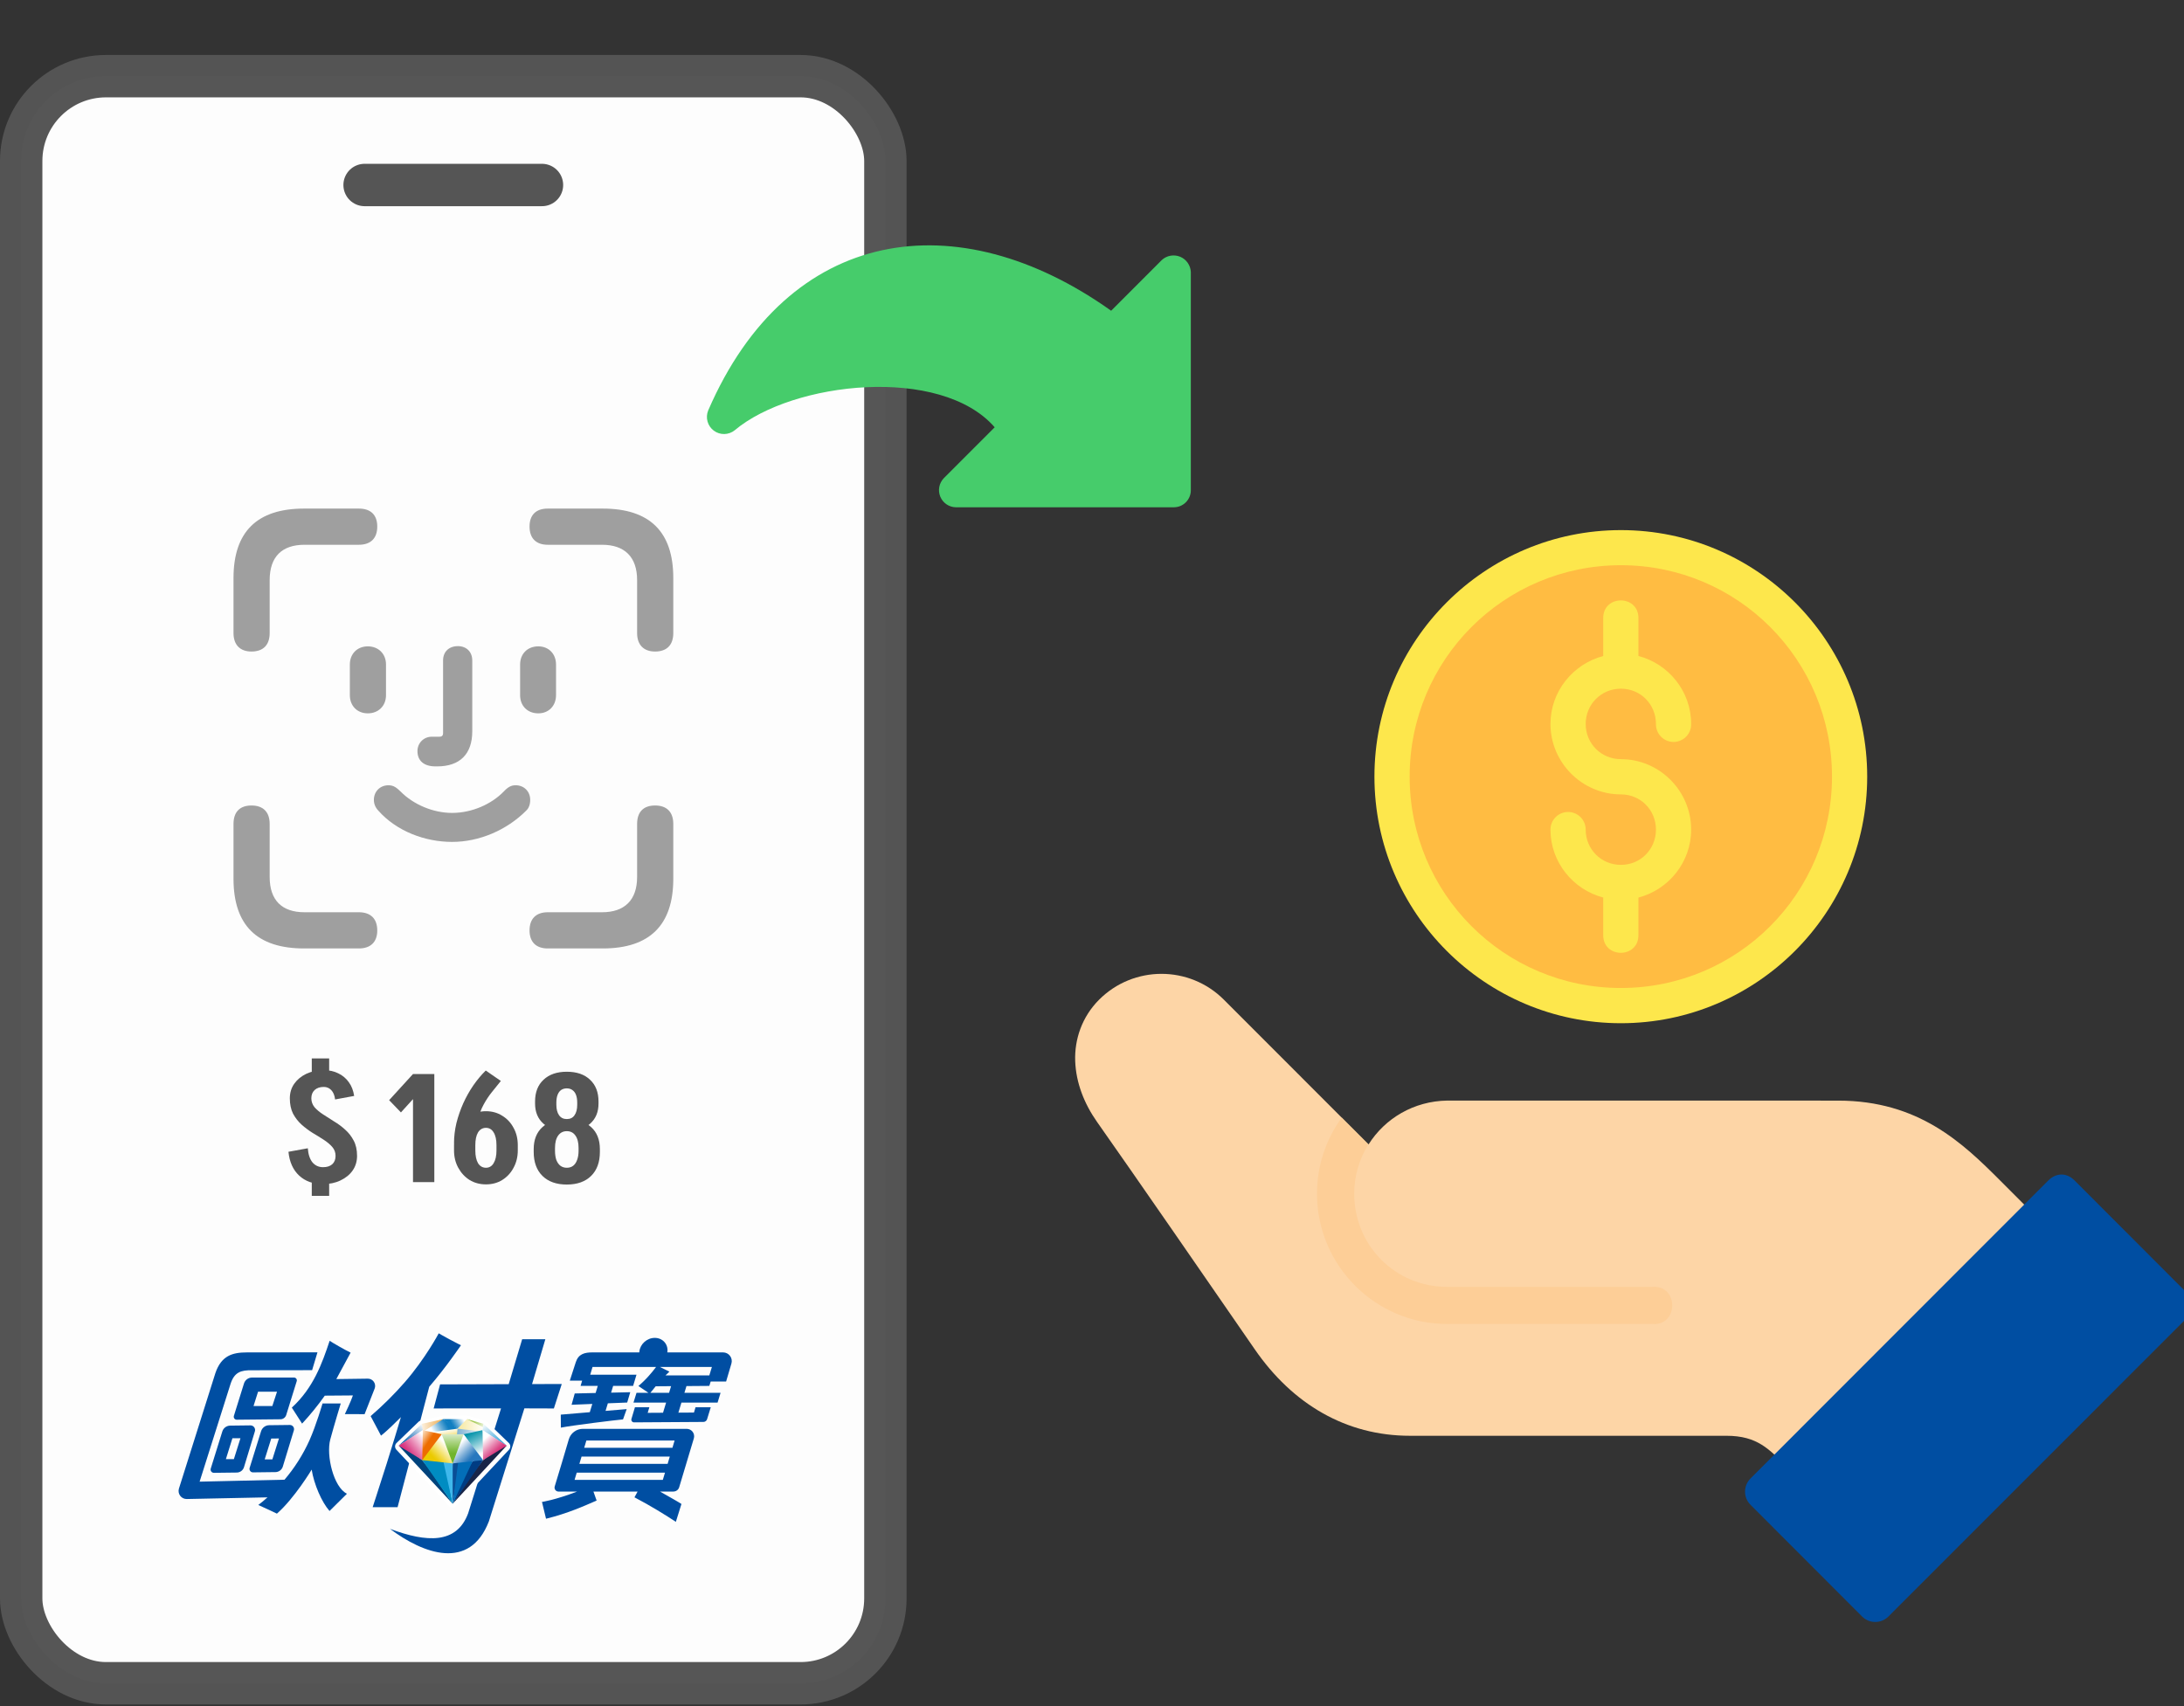 <svg width="160" height="125" viewBox="0 0 160 125" fill="none" xmlns="http://www.w3.org/2000/svg">
<rect x="0" y="0" width="160" height="125" fill="#333333" stroke="none"/>
<rect opacity="0.99" x="1.553" y="5.581" width="63.31" height="117.744" rx="6.21" fill="white" stroke="#555555" stroke-width="3.105"/>
<g clip-path="url(#clip0_23_400)">
<path d="M27.302 110.425H29.127L31.447 101.601C32.67 100.187 33.77 98.561 33.77 98.561C33.77 98.561 33.395 98.378 32.921 98.123C32.448 97.867 32.142 97.687 32.142 97.687C32.142 97.687 31.16 99.539 29.66 101.263C28.884 102.151 28.046 102.983 27.153 103.752L27.912 105.182C27.912 105.182 28.317 104.893 29.372 103.826C29.134 104.626 28.727 105.975 28.331 107.226C27.713 109.169 27.302 110.425 27.302 110.425Z" fill="#004EA2"/>
<path d="M38.979 101.405L39.952 98.121H38.254L37.267 101.413C34.248 101.428 32.242 101.426 32.242 101.426L31.769 103.193C32.769 103.183 34.609 103.193 36.706 103.188C36.61 103.493 34.29 110.882 34.294 110.882C33.451 113.129 31.276 113.025 28.572 112.014C31.023 113.855 34.407 115.096 35.813 111.47L38.415 103.186C39.835 103.186 40.577 103.193 40.577 103.193L41.154 101.402C41.154 101.402 40.751 101.397 38.979 101.405Z" fill="#004EA2"/>
<path d="M18.347 104.432L16.859 104.45C16.731 104.452 16.607 104.494 16.505 104.57C16.402 104.646 16.326 104.753 16.288 104.875L15.439 107.599C15.428 107.635 15.426 107.672 15.432 107.709C15.438 107.746 15.453 107.781 15.476 107.812C15.498 107.842 15.527 107.866 15.561 107.883C15.595 107.899 15.632 107.908 15.669 107.908L17.349 107.888C17.467 107.886 17.582 107.847 17.676 107.776C17.771 107.705 17.84 107.606 17.875 107.493L18.673 104.868C18.689 104.817 18.692 104.764 18.683 104.712C18.674 104.659 18.652 104.61 18.62 104.567C18.589 104.525 18.547 104.491 18.5 104.467C18.452 104.444 18.4 104.432 18.347 104.432ZM17.134 106.904H16.549L17.027 105.376L17.616 105.373L17.134 106.904Z" fill="#004EA2"/>
<path d="M18.535 107.875L20.178 107.855C20.3 107.854 20.418 107.813 20.516 107.74C20.613 107.667 20.685 107.564 20.72 107.448L21.529 104.795C21.543 104.749 21.546 104.701 21.537 104.654C21.529 104.607 21.51 104.562 21.481 104.524C21.453 104.486 21.415 104.455 21.372 104.433C21.329 104.412 21.282 104.401 21.234 104.402L19.716 104.42C19.584 104.422 19.456 104.465 19.351 104.544C19.245 104.623 19.167 104.733 19.127 104.858L18.289 107.544C18.277 107.583 18.274 107.623 18.281 107.663C18.288 107.703 18.304 107.74 18.328 107.772C18.352 107.805 18.383 107.831 18.419 107.849C18.455 107.866 18.494 107.876 18.535 107.875ZM19.872 105.395L20.436 105.392L19.953 106.924H19.391L19.872 105.395Z" fill="#004EA2"/>
<path d="M26.943 101.009L24.639 101.04L25.686 99.102C25.251 98.894 24.339 98.366 24.15 98.235C23.604 99.871 22.967 101.677 21.38 103.13L22.131 104.303C22.729 103.657 23.285 102.972 23.794 102.254L25.854 102.238C25.728 102.634 25.264 103.606 25.264 103.606L26.71 103.611L27.446 101.737C27.478 101.656 27.489 101.568 27.479 101.481C27.469 101.394 27.438 101.311 27.388 101.239C27.339 101.167 27.272 101.108 27.194 101.068C27.117 101.028 27.03 101.007 26.943 101.009Z" fill="#004EA2"/>
<path d="M21.543 100.928H18.464C18.333 100.928 18.204 100.97 18.098 101.048C17.992 101.127 17.913 101.237 17.874 101.363L17.134 103.737C17.124 103.77 17.122 103.804 17.128 103.837C17.133 103.87 17.147 103.902 17.167 103.929C17.187 103.956 17.214 103.978 17.244 103.993C17.274 104.008 17.308 104.016 17.341 104.016L20.548 103.984C20.642 103.983 20.733 103.952 20.809 103.896C20.884 103.839 20.94 103.761 20.968 103.671L21.738 101.194C21.748 101.163 21.75 101.131 21.744 101.099C21.739 101.067 21.727 101.037 21.707 101.012C21.688 100.986 21.664 100.965 21.635 100.95C21.606 100.936 21.575 100.928 21.543 100.928ZM19.951 103.013H18.574L18.906 101.964H20.295L19.951 103.013Z" fill="#004EA2"/>
<path d="M24.196 105.463C24.486 104.385 24.964 102.825 24.964 102.825H23.629C23.629 102.825 23.168 104.406 22.671 105.527C22.2 106.57 21.585 107.541 20.844 108.412L14.624 108.555C14.624 108.555 16.82 101.612 16.884 101.412C17.165 100.523 17.656 100.381 18.463 100.393C20.767 100.396 22.866 100.386 22.866 100.386L23.258 99.079C23.258 99.079 20.116 99.086 18.084 99.086C17.035 99.086 16.214 99.319 15.779 100.603C15.7 100.835 13.804 106.849 13.11 109.059C13.082 109.149 13.075 109.244 13.091 109.336C13.107 109.429 13.144 109.516 13.201 109.591C13.257 109.666 13.33 109.727 13.415 109.768C13.499 109.809 13.592 109.829 13.685 109.827L19.595 109.705C19.38 109.903 19.156 110.089 18.922 110.264C19.362 110.454 20.287 110.898 20.287 110.898C21.577 109.768 22.833 107.673 22.833 107.673C23.003 108.746 23.567 110.055 24.142 110.704L25.418 109.44C24.436 108.965 23.882 106.631 24.196 105.463Z" fill="#004EA2"/>
<path d="M50.312 104.686H42.698C42.467 104.686 42.242 104.761 42.057 104.9C41.872 105.038 41.736 105.233 41.671 105.455C41.394 106.394 40.926 107.978 40.639 108.903C40.625 108.947 40.622 108.993 40.63 109.038C40.638 109.083 40.656 109.126 40.683 109.163C40.71 109.199 40.745 109.229 40.786 109.25C40.827 109.27 40.872 109.281 40.917 109.281H42.281C40.646 109.907 39.706 110.041 39.706 110.041L40.002 111.271C41.641 110.871 42.855 110.306 43.709 109.94L43.474 109.28H46.711L46.482 109.703C47.613 110.289 48.845 111.054 49.513 111.499L49.923 110.19C49.758 110.076 49.028 109.661 48.35 109.28H49.332C49.428 109.279 49.521 109.248 49.598 109.191C49.675 109.134 49.731 109.053 49.758 108.962L50.831 105.385C50.855 105.304 50.859 105.219 50.845 105.136C50.83 105.053 50.796 104.974 50.746 104.906C50.696 104.838 50.63 104.783 50.555 104.745C50.48 104.707 50.396 104.687 50.312 104.686ZM49.421 105.542L49.262 106.074H42.798L42.958 105.542L49.421 105.542ZM49.069 106.717L48.91 107.25H42.445L42.605 106.717H49.069ZM42.093 108.425L42.251 107.895H48.717L48.558 108.426L42.093 108.425Z" fill="#004EA2"/>
<path d="M52.974 99.085H48.887C48.89 99.065 48.894 99.045 48.897 99.025C48.952 98.471 48.536 98.021 47.969 98.021C47.401 98.021 46.897 98.471 46.84 99.025C46.837 99.045 46.837 99.065 46.836 99.085H43.455C42.804 99.075 42.375 99.213 42.184 99.797C41.992 100.381 41.744 101.154 41.744 101.154H42.647L42.535 101.536H43.794L43.636 102.059L42.105 102.094L41.874 102.922L43.392 102.861L43.208 103.466L41.083 103.645L41.09 104.597C41.953 104.428 45.066 104.044 45.643 103.993L45.911 103.24L44.363 103.37L44.531 102.815L45.948 102.758L46.172 102.002L44.769 102.034L44.92 101.536H46.383L46.629 100.72H43.239L43.409 100.151H48.065C47.897 100.379 47.718 100.597 47.529 100.806C47.294 101.072 47.04 101.319 46.769 101.548L47.503 102.044H46.632L46.409 102.763H48.799L48.573 103.506L47.449 103.513L47.571 103.105H46.515L46.26 103.958C46.251 103.987 46.249 104.018 46.254 104.049C46.26 104.079 46.272 104.107 46.291 104.132C46.309 104.157 46.333 104.177 46.36 104.19C46.388 104.204 46.418 104.211 46.449 104.211L51.534 104.179C51.594 104.178 51.652 104.159 51.7 104.123C51.749 104.087 51.784 104.036 51.802 103.979L52.07 103.105H50.955L50.839 103.492L49.699 103.499L49.922 102.763H52.57L52.789 102.044H50.141L50.291 101.552L51.965 101.539L52.065 101.219H53.195L53.583 99.904C53.611 99.809 53.617 99.709 53.6 99.611C53.583 99.513 53.543 99.421 53.484 99.342C53.425 99.262 53.348 99.198 53.26 99.153C53.171 99.109 53.073 99.085 52.974 99.085ZM52.154 100.151L51.965 100.771H48.753C48.85 100.672 48.948 100.578 49.041 100.496L48.344 100.151H52.154ZM49.017 102.044H47.649C47.719 101.954 47.86 101.778 48.036 101.568L49.164 101.559L49.017 102.044Z" fill="#004EA2"/>
<path d="M37.273 105.718L35.661 104.162C35.621 104.123 35.571 104.095 35.517 104.08L34.309 103.735C34.278 103.727 34.246 103.722 34.213 103.722H32.468C32.443 103.722 32.418 103.725 32.393 103.73L30.83 104.075C30.768 104.089 30.711 104.12 30.666 104.164L29.053 105.72C28.986 105.783 28.947 105.87 28.944 105.962C28.941 106.055 28.974 106.144 29.037 106.212L32.908 110.343C32.941 110.378 32.981 110.406 33.025 110.425C33.069 110.444 33.116 110.454 33.164 110.454C33.212 110.454 33.26 110.444 33.304 110.425C33.348 110.406 33.388 110.378 33.42 110.343L37.292 106.212C37.355 106.144 37.388 106.053 37.385 105.961C37.381 105.868 37.341 105.781 37.273 105.718Z" fill="white"/>
<path d="M33.468 105.198L33.556 104.909L33.521 104.671L32.697 104.707L31.168 104.995L31.305 105.131L31.755 105.183L32.67 105.249L33.468 105.198Z" fill="url(#paint0_linear_23_400)"/>
<path d="M30.904 104.317L30.731 104.568L30.643 104.78L30.676 104.853L30.956 104.916L31.841 104.464L32.468 103.972L30.904 104.317Z" fill="url(#paint1_linear_23_400)"/>
<path d="M34.214 103.972H32.468L32.935 104.345L33.521 104.672L33.956 104.31L34.214 103.972Z" fill="url(#paint2_linear_23_400)"/>
<path d="M35.109 104.863L35.35 104.782L35.392 104.653L35.385 104.557L34.991 104.308L34.213 103.972L33.521 104.671L34.423 104.857L35.109 104.863Z" fill="url(#paint3_linear_23_400)"/>
<path d="M33.802 105.199L35.109 104.863L33.521 104.671L33.468 105.198L33.598 105.245L33.802 105.199Z" fill="url(#paint4_linear_23_400)"/>
<path d="M35.422 104.318L34.213 103.972L35.385 104.557L35.44 104.454L35.422 104.318Z" fill="url(#paint5_linear_23_400)"/>
<path d="M31.168 104.994L33.521 104.671L32.468 103.972L30.956 104.916L30.973 105.003L31.168 104.994Z" fill="url(#paint6_linear_23_400)"/>
<path d="M33.163 110.174L29.206 105.916L29.823 106.131L30.933 106.978L31.515 107.716L33.163 110.174Z" fill="#00437C"/>
<path d="M32.659 106.965L32.715 107.691L33.163 110.174L30.933 106.978L30.801 106.786L32.659 106.965Z" fill="#008CC2"/>
<path d="M33.163 107.219L33.256 108.035L33.163 110.174L32.443 106.905L33.163 107.219Z" fill="#3FB8EC"/>
<path d="M30.904 104.318L30.976 104.782L30.257 105.258L29.206 105.916L30.904 104.318Z" fill="url(#paint7_linear_23_400)"/>
<path d="M31.233 106.342L32.362 105.082L32.72 105.672L33.163 106.442V107.219L30.933 106.978L31.233 106.342Z" fill="url(#paint8_linear_23_400)"/>
<path d="M30.491 105.738L30.942 104.868L30.976 104.782L32.362 105.082L31.271 106.531L30.933 106.978L30.491 105.738Z" fill="url(#paint9_linear_23_400)"/>
<path d="M30.976 104.782L30.933 106.978L29.206 105.916L30.976 104.782Z" fill="url(#paint10_linear_23_400)"/>
<path d="M33.163 107.219L33.458 107.079L33.691 107.128L33.163 110.174V107.219Z" fill="#094E96"/>
<path d="M33.163 110.174L37.119 105.916L36.477 106.073L35.392 106.978L34.639 107.923L33.163 110.174Z" fill="#192548"/>
<path d="M35.563 105.823L35.383 104.868L35.35 104.782L33.963 105.082L34.949 106.498L35.392 106.978L35.563 105.823Z" fill="url(#paint11_linear_23_400)"/>
<path d="M34.621 107.061L34.09 107.858L33.163 110.174L35.392 106.978L34.935 106.936L34.621 107.061Z" fill="#003C83"/>
<path d="M33.572 107.098L33.163 110.174L34.664 106.978L34.218 106.905L33.572 107.098Z" fill="#036EB8"/>
<path d="M35.422 104.318L35.35 104.782L36.068 105.258L37.119 105.916L35.422 104.318Z" fill="url(#paint12_linear_23_400)"/>
<path d="M35.35 104.782L35.392 106.978L37.119 105.916L35.35 104.782Z" fill="url(#paint13_linear_23_400)"/>
<path d="M33.962 105.082L33.604 105.672L33.062 106.617L33.163 107.219L35.392 106.978L33.962 105.082Z" fill="url(#paint14_linear_23_400)"/>
<path d="M32.362 105.082H33.963L33.163 107.219L32.362 105.082Z" fill="url(#paint15_linear_23_400)"/>
</g>
<path d="M22.841 79.076V77.545H24.114V79.076H22.841ZM22.841 87.616V86.085H24.114V87.616H22.841ZM24.583 84.688C24.583 84.434 24.502 84.214 24.338 84.028C24.174 83.842 23.965 83.667 23.712 83.503C23.459 83.339 23.187 83.171 22.897 83C22.614 82.821 22.346 82.62 22.093 82.396C21.84 82.165 21.631 81.897 21.467 81.591C21.311 81.278 21.233 80.902 21.233 80.463H22.808C22.808 80.708 22.886 80.928 23.042 81.122C23.206 81.308 23.414 81.483 23.668 81.647C23.921 81.811 24.189 81.983 24.472 82.161C24.762 82.333 25.034 82.534 25.287 82.765C25.54 82.989 25.749 83.257 25.913 83.57C26.076 83.875 26.158 84.248 26.158 84.688H24.583ZM21.233 80.474C21.233 80.064 21.341 79.706 21.557 79.401C21.773 79.095 22.067 78.853 22.439 78.674C22.819 78.495 23.247 78.406 23.723 78.406V79.635C23.441 79.635 23.217 79.71 23.053 79.859C22.89 80.008 22.808 80.213 22.808 80.474H21.233ZM26.158 84.688C26.158 85.09 26.05 85.448 25.834 85.76C25.618 86.066 25.32 86.308 24.941 86.487C24.569 86.666 24.144 86.755 23.668 86.755V85.515C23.951 85.515 24.174 85.444 24.338 85.302C24.502 85.153 24.583 84.948 24.583 84.688H26.158ZM24.55 80.552C24.513 80.254 24.42 80.026 24.271 79.87C24.122 79.714 23.939 79.635 23.723 79.635V78.406C24.118 78.406 24.472 78.484 24.785 78.641C25.097 78.79 25.354 79.006 25.555 79.289C25.756 79.564 25.886 79.9 25.946 80.295L24.55 80.552ZM22.551 84.129C22.581 84.568 22.692 84.911 22.886 85.157C23.087 85.395 23.347 85.515 23.668 85.515V86.755C22.945 86.755 22.361 86.547 21.914 86.129C21.467 85.712 21.207 85.131 21.132 84.386L22.551 84.129Z" fill="#555555"/>
<path d="M29.372 81.502L28.508 80.605L30.257 78.689V80.528L29.372 81.502ZM30.257 86.609V78.689H31.818V86.609H30.257Z" fill="#555555"/>
<path d="M33.262 83.751C33.262 83.264 33.321 82.773 33.439 82.278C33.564 81.783 33.73 81.303 33.937 80.838C34.151 80.365 34.398 79.926 34.678 79.519C34.966 79.106 35.269 78.744 35.586 78.434L36.693 79.198C36.479 79.464 36.261 79.734 36.04 80.007C35.819 80.28 35.616 80.587 35.431 80.926C35.247 81.259 35.099 81.654 34.988 82.112C34.878 82.562 34.822 83.109 34.822 83.751H33.262ZM33.262 84.294V83.895H34.822V84.294H33.262ZM36.372 84.294V83.895H37.933V84.294H36.372ZM37.933 84.283C37.933 84.756 37.829 85.18 37.623 85.557C37.424 85.934 37.147 86.233 36.793 86.454C36.446 86.668 36.047 86.775 35.597 86.775V85.557C35.841 85.557 36.029 85.446 36.162 85.225C36.302 84.996 36.372 84.682 36.372 84.283H37.933ZM33.262 84.283H34.822C34.822 84.682 34.889 84.996 35.022 85.225C35.162 85.446 35.357 85.557 35.608 85.557V86.775C35.158 86.775 34.756 86.668 34.402 86.454C34.055 86.233 33.778 85.934 33.572 85.557C33.365 85.18 33.262 84.756 33.262 84.283ZM37.933 83.906H36.372C36.372 83.5 36.302 83.186 36.162 82.965C36.029 82.743 35.841 82.632 35.597 82.632V81.414C36.047 81.414 36.446 81.525 36.793 81.746C37.147 81.96 37.424 82.256 37.623 82.632C37.829 83.002 37.933 83.426 37.933 83.906ZM33.262 83.906C33.262 83.426 33.365 83.002 33.572 82.632C33.778 82.256 34.055 81.96 34.402 81.746C34.756 81.525 35.158 81.414 35.608 81.414V82.632C35.357 82.632 35.162 82.743 35.022 82.965C34.889 83.186 34.822 83.5 34.822 83.906H33.262Z" fill="#555555"/>
<path d="M42.386 84.106C42.386 83.714 42.309 83.412 42.154 83.197C42.006 82.983 41.796 82.876 41.523 82.876V81.99C42.283 81.99 42.877 82.186 43.305 82.577C43.733 82.961 43.947 83.5 43.947 84.194L42.386 84.106ZM41.523 86.787C40.763 86.787 40.169 86.576 39.741 86.155C39.313 85.734 39.099 85.147 39.099 84.394L40.66 84.316C40.66 84.575 40.693 84.8 40.759 84.992C40.833 85.177 40.933 85.317 41.058 85.413C41.191 85.509 41.346 85.557 41.523 85.557V86.787ZM39.099 84.394V84.194L40.66 84.106V84.316L39.099 84.394ZM41.523 86.787V85.557C41.708 85.557 41.862 85.509 41.988 85.413C42.113 85.317 42.209 85.177 42.276 84.992C42.349 84.8 42.386 84.575 42.386 84.316L43.947 84.394C43.947 85.147 43.733 85.734 43.305 86.155C42.877 86.576 42.283 86.787 41.523 86.787ZM39.099 84.194C39.099 83.5 39.313 82.961 39.741 82.577C40.169 82.186 40.763 81.99 41.523 81.99V82.876C41.257 82.876 41.047 82.983 40.892 83.197C40.737 83.412 40.66 83.714 40.66 84.106L39.099 84.194ZM42.386 84.316V84.106L43.947 84.194V84.394L42.386 84.316ZM41.523 82.876C40.8 82.876 40.232 82.695 39.818 82.333C39.405 81.971 39.199 81.477 39.199 80.849L40.759 80.937C40.759 81.27 40.826 81.528 40.959 81.713C41.091 81.897 41.279 81.99 41.523 81.99V82.876ZM39.199 80.849V80.705L40.759 80.782V80.937L39.199 80.849ZM41.523 82.876V81.99C41.774 81.99 41.962 81.897 42.087 81.713C42.22 81.528 42.287 81.27 42.287 80.937L43.847 80.849C43.847 81.477 43.641 81.971 43.228 82.333C42.822 82.695 42.254 82.876 41.523 82.876ZM39.199 80.705C39.199 80.025 39.405 79.494 39.818 79.11C40.232 78.718 40.8 78.522 41.523 78.522V79.741C41.361 79.741 41.22 79.782 41.102 79.863C40.992 79.944 40.907 80.062 40.848 80.217C40.789 80.373 40.759 80.561 40.759 80.782L39.199 80.705ZM42.287 80.937V80.782L43.847 80.705V80.849L42.287 80.937ZM42.287 80.782C42.287 80.561 42.257 80.373 42.198 80.217C42.139 80.062 42.051 79.944 41.932 79.863C41.822 79.782 41.685 79.741 41.523 79.741V78.522C42.254 78.522 42.822 78.718 43.228 79.11C43.641 79.494 43.847 80.025 43.847 80.705L42.287 80.782Z" fill="#555555"/>
<path d="M18.423 47.735C19.295 47.735 19.756 47.241 19.756 46.385V42.499C19.756 40.786 20.661 39.913 22.306 39.913H26.288C27.161 39.913 27.638 39.436 27.638 38.579C27.638 37.723 27.161 37.262 26.288 37.262H22.274C18.835 37.262 17.107 38.958 17.107 42.35V46.385C17.107 47.241 17.584 47.735 18.423 47.735ZM47.992 47.735C48.864 47.735 49.325 47.241 49.325 46.385V42.35C49.325 38.958 47.597 37.262 44.158 37.262H40.127C39.271 37.262 38.794 37.723 38.794 38.579C38.794 39.436 39.271 39.913 40.127 39.913H44.109C45.738 39.913 46.675 40.786 46.675 42.499V46.385C46.675 47.241 47.153 47.735 47.992 47.735ZM31.899 56.15H32.031C33.693 56.15 34.598 55.244 34.598 53.581V48.394C34.598 47.752 34.17 47.34 33.545 47.34C32.887 47.34 32.459 47.752 32.459 48.394V53.729C32.459 53.894 32.36 53.976 32.212 53.976H31.636C31.044 53.976 30.583 54.437 30.583 55.03C30.583 55.738 31.06 56.15 31.899 56.15ZM26.947 52.264C27.72 52.264 28.279 51.72 28.279 50.93V48.69C28.279 47.9 27.72 47.356 26.947 47.356C26.173 47.356 25.63 47.9 25.63 48.69V50.93C25.63 51.72 26.173 52.264 26.947 52.264ZM39.436 52.264C40.193 52.264 40.735 51.72 40.735 50.93V48.69C40.735 47.9 40.193 47.356 39.436 47.356C38.646 47.356 38.103 47.9 38.103 48.69V50.93C38.103 51.72 38.646 52.264 39.436 52.264ZM33.117 61.683C35.108 61.683 37.115 60.827 38.547 59.394C38.745 59.213 38.843 58.933 38.843 58.604C38.843 57.978 38.383 57.533 37.774 57.533C37.461 57.533 37.231 57.648 36.918 57.978C36.013 58.916 34.581 59.559 33.117 59.559C31.735 59.559 30.287 58.95 29.333 57.978C29.069 57.731 28.855 57.533 28.46 57.533C27.852 57.533 27.391 57.978 27.391 58.604C27.391 58.884 27.49 59.147 27.704 59.378C29.036 60.893 31.126 61.683 33.117 61.683ZM22.274 69.489H26.288C27.161 69.489 27.638 69.011 27.638 68.171C27.638 67.315 27.161 66.837 26.288 66.837H22.306C20.661 66.837 19.756 65.965 19.756 64.252V60.366C19.756 59.493 19.279 59.015 18.423 59.015C17.568 59.015 17.107 59.493 17.107 60.366V64.384C17.107 67.792 18.835 69.489 22.274 69.489ZM40.127 69.489H44.158C47.597 69.489 49.325 67.776 49.325 64.384V60.366C49.325 59.493 48.847 59.015 47.992 59.015C47.136 59.015 46.675 59.493 46.675 60.366V64.252C46.675 65.965 45.738 66.837 44.109 66.837H40.127C39.271 66.837 38.794 67.315 38.794 68.171C38.794 69.011 39.271 69.489 40.127 69.489Z" fill="#9F9F9F"/>
<line x1="26.71" y1="13.554" x2="39.705" y2="13.554" stroke="#555555" stroke-width="3.105" stroke-linecap="round"/>
<g clip-path="url(#clip1_23_400)">
<path d="M118.746 38.839C108.793 38.839 100.691 46.937 100.691 56.898C100.691 66.86 108.793 74.967 118.746 74.967C128.7 74.967 136.791 66.86 136.791 56.898C136.791 46.937 128.7 38.839 118.746 38.839Z" fill="#FDE74C"/>
<path d="M118.746 41.411C127.306 41.411 134.212 48.331 134.212 56.898C134.212 65.465 127.306 72.386 118.746 72.386C110.186 72.386 103.271 65.465 103.271 56.898C103.271 48.331 110.186 41.411 118.746 41.411Z" fill="#FFBC42"/>
<path d="M118.742 43.99C118.097 43.99 117.452 44.42 117.452 45.281V48.063C115.242 48.646 113.587 50.655 113.587 53.04C113.587 55.876 115.914 58.202 118.747 58.202C120.186 58.202 121.315 59.342 121.315 60.782C121.315 62.223 120.186 63.366 118.747 63.366C117.307 63.366 116.168 62.223 116.168 60.782C116.168 60.613 116.135 60.445 116.07 60.288C116.005 60.131 115.91 59.988 115.791 59.868C115.671 59.748 115.528 59.653 115.372 59.588C115.215 59.523 115.047 59.49 114.877 59.49C114.708 59.49 114.54 59.523 114.383 59.588C114.227 59.653 114.084 59.748 113.964 59.868C113.845 59.988 113.75 60.131 113.685 60.288C113.62 60.445 113.587 60.613 113.587 60.782C113.587 63.168 115.242 65.177 117.452 65.76V68.517C117.452 70.238 120.031 70.238 120.031 68.517V65.762C122.244 65.183 123.894 63.172 123.894 60.782C123.894 57.947 121.58 55.621 118.747 55.621C117.307 55.621 116.168 54.481 116.168 53.04C116.168 51.6 117.307 50.457 118.747 50.457C120.186 50.457 121.315 51.6 121.315 53.04C121.311 53.212 121.342 53.383 121.405 53.543C121.468 53.703 121.562 53.849 121.683 53.971C121.803 54.094 121.946 54.192 122.104 54.259C122.263 54.325 122.433 54.36 122.605 54.36C122.776 54.36 122.946 54.325 123.105 54.259C123.263 54.192 123.406 54.094 123.526 53.971C123.647 53.849 123.741 53.703 123.804 53.543C123.867 53.383 123.898 53.212 123.894 53.04C123.894 50.651 122.244 48.64 120.031 48.061V45.281C120.031 44.42 119.386 43.99 118.742 43.99Z" fill="#FDE74C"/>
<path d="M89.66 73.242C93.193 76.778 96.726 80.313 100.259 83.849C101.457 81.945 103.57 80.672 106.025 80.635L134.66 80.638C140.568 80.638 143.799 83.758 146.526 86.487L149.253 89.219L130.966 107.531C129.603 106.166 128.749 105.194 126.476 105.194H103.298C98.613 105.194 94.697 102.878 91.924 98.859C88.801 94.332 82.953 85.863 80.369 82.197C79.429 80.862 78.827 79.334 78.769 77.746C78.711 76.157 79.26 74.504 80.521 73.242C81.777 71.984 83.436 71.35 85.091 71.35C86.745 71.35 88.404 71.984 89.66 73.242Z" fill="#FDD5A6"/>
<path d="M151.982 86.487L160.163 94.677C160.699 95.21 160.699 96.078 160.163 96.612L138.342 118.439C137.811 118.968 136.952 118.968 136.42 118.439L128.239 110.249C127.71 109.717 127.71 108.857 128.239 108.325L150.06 86.487C150.568 85.978 151.336 85.841 151.982 86.487Z" fill="#004EA2"/>
<path d="M98.294 81.882C98.946 82.535 99.599 83.188 100.251 83.841C99.601 84.887 99.21 86.116 99.21 87.455C99.21 91.258 102.224 94.285 106.024 94.285H121.022C123.003 94.107 123.003 97.182 121.022 97.004H106.024C100.76 97.004 96.483 92.723 96.483 87.455C96.483 85.373 97.16 83.452 98.294 81.882Z" fill="#FDCE97"/>
</g>
<g clip-path="url(#clip2_23_400)">
<path d="M85.995 37.166L70.02 37.166C69.776 37.161 69.539 37.085 69.338 36.947C69.136 36.809 68.98 36.616 68.886 36.39C68.793 36.165 68.767 35.917 68.812 35.677C68.857 35.437 68.971 35.215 69.14 35.039L72.871 31.305C68.922 26.762 58.076 27.946 53.825 31.524C53.608 31.698 53.341 31.794 53.063 31.8C52.786 31.805 52.515 31.718 52.293 31.552C52.07 31.386 51.909 31.151 51.835 30.884C51.76 30.616 51.776 30.332 51.881 30.075C57.746 16.52 70.164 14.761 81.403 22.767L85.114 19.052C85.292 18.887 85.513 18.777 85.751 18.735C85.99 18.692 86.235 18.719 86.459 18.811C86.683 18.904 86.875 19.059 87.013 19.258C87.152 19.457 87.23 19.691 87.24 19.933L87.24 35.92C87.24 36.251 87.108 36.568 86.875 36.801C86.641 37.035 86.325 37.166 85.995 37.166Z" fill="#46CC6B"/>
</g>
<defs>
<linearGradient id="paint0_linear_23_400" x1="32.325" y1="104.825" x2="32.499" y2="105.748" gradientUnits="userSpaceOnUse">
<stop stop-color="white"/>
<stop offset="0.17" stop-color="#FBF5D5"/>
<stop offset="0.58" stop-color="#F3DF74"/>
<stop offset="0.86" stop-color="#EDD138"/>
<stop offset="1" stop-color="#EBCC20"/>
</linearGradient>
<linearGradient id="paint1_linear_23_400" x1="30.584" y1="104.665" x2="33.242" y2="104.541" gradientUnits="userSpaceOnUse">
<stop stop-color="white"/>
<stop offset="0.21" stop-color="#FAE6C9"/>
<stop offset="0.6" stop-color="#F0B869"/>
<stop offset="0.87" stop-color="#EA9B2C"/>
<stop offset="1" stop-color="#E89014"/>
</linearGradient>
<linearGradient id="paint2_linear_23_400" x1="33.904" y1="103.897" x2="33.11" y2="104.357" gradientUnits="userSpaceOnUse">
<stop stop-color="white"/>
<stop offset="0.22" stop-color="#C5E0F0"/>
<stop offset="0.6" stop-color="#65ACD7"/>
<stop offset="0.87" stop-color="#288BC7"/>
<stop offset="1" stop-color="#107EC1"/>
</linearGradient>
<linearGradient id="paint3_linear_23_400" x1="35.465" y1="104.54" x2="30.739" y2="104.427" gradientUnits="userSpaceOnUse">
<stop stop-color="white"/>
<stop offset="0.17" stop-color="#FBF5D5"/>
<stop offset="0.58" stop-color="#F3DF74"/>
<stop offset="0.86" stop-color="#EDD138"/>
<stop offset="1" stop-color="#EBCC20"/>
</linearGradient>
<linearGradient id="paint4_linear_23_400" x1="35.438" y1="105.059" x2="30.747" y2="104.947" gradientUnits="userSpaceOnUse">
<stop stop-color="white"/>
<stop offset="0.02" stop-color="#F7FAFC"/>
<stop offset="0.23" stop-color="#B2D1E6"/>
<stop offset="0.43" stop-color="#78AED3"/>
<stop offset="0.61" stop-color="#4B93C4"/>
<stop offset="0.77" stop-color="#2B80BA"/>
<stop offset="0.91" stop-color="#1774B3"/>
<stop offset="1" stop-color="#1070B1"/>
</linearGradient>
<linearGradient id="paint5_linear_23_400" x1="35.574" y1="104.649" x2="34.457" y2="104.138" gradientUnits="userSpaceOnUse">
<stop stop-color="white"/>
<stop offset="0.09" stop-color="#F4F9EB"/>
<stop offset="0.54" stop-color="#C0DA8A"/>
<stop offset="0.85" stop-color="#A0C74E"/>
<stop offset="1" stop-color="#93BF36"/>
</linearGradient>
<linearGradient id="paint6_linear_23_400" x1="31.795" y1="105.095" x2="32.85" y2="104.56" gradientUnits="userSpaceOnUse">
<stop stop-color="white"/>
<stop offset="0.22" stop-color="#C5E0F0"/>
<stop offset="0.6" stop-color="#65ACD7"/>
<stop offset="0.87" stop-color="#288BC7"/>
<stop offset="1" stop-color="#107EC1"/>
</linearGradient>
<linearGradient id="paint7_linear_23_400" x1="30.848" y1="104.258" x2="29.567" y2="106.103" gradientUnits="userSpaceOnUse">
<stop stop-color="white"/>
<stop offset="0.24" stop-color="#B5D0E8"/>
<stop offset="0.56" stop-color="#5593C9"/>
<stop offset="0.79" stop-color="#186DB6"/>
<stop offset="0.9" stop-color="#005EAE"/>
</linearGradient>
<linearGradient id="paint8_linear_23_400" x1="32.894" y1="106.022" x2="31.928" y2="106.96" gradientUnits="userSpaceOnUse">
<stop stop-color="white"/>
<stop offset="0.26" stop-color="#F9F0B5"/>
<stop offset="0.63" stop-color="#F2DC55"/>
<stop offset="0.88" stop-color="#EDCF18"/>
<stop offset="1" stop-color="#EBCA00"/>
</linearGradient>
<linearGradient id="paint9_linear_23_400" x1="30.198" y1="105.048" x2="31.294" y2="105.79" gradientUnits="userSpaceOnUse">
<stop offset="0.12" stop-color="white"/>
<stop offset="0.19" stop-color="#FFFBF8"/>
<stop offset="0.29" stop-color="#FDF0E3"/>
<stop offset="0.42" stop-color="#FBDDC1"/>
<stop offset="0.56" stop-color="#F8C492"/>
<stop offset="0.57" stop-color="#F8C28F"/>
<stop offset="0.68" stop-color="#F6AF70"/>
<stop offset="0.9" stop-color="#F08122"/>
<stop offset="1" stop-color="#ED6C00"/>
</linearGradient>
<linearGradient id="paint10_linear_23_400" x1="31.247" y1="105.508" x2="29.957" y2="106.536" gradientUnits="userSpaceOnUse">
<stop stop-color="white"/>
<stop offset="0.1" stop-color="#FAE7F0"/>
<stop offset="0.55" stop-color="#E886B3"/>
<stop offset="0.85" stop-color="#DC4A8D"/>
<stop offset="1" stop-color="#D8327E"/>
</linearGradient>
<linearGradient id="paint11_linear_23_400" x1="35.414" y1="106.436" x2="34.619" y2="104.862" gradientUnits="userSpaceOnUse">
<stop stop-color="white"/>
<stop offset="0.26" stop-color="#B5DFE6"/>
<stop offset="0.63" stop-color="#55B6C6"/>
<stop offset="0.88" stop-color="#189CB1"/>
<stop offset="1" stop-color="#0092A9"/>
</linearGradient>
<linearGradient id="paint12_linear_23_400" x1="35.477" y1="104.258" x2="36.759" y2="106.103" gradientUnits="userSpaceOnUse">
<stop stop-color="white"/>
<stop offset="0.19" stop-color="#CFE9F6"/>
<stop offset="0.59" stop-color="#6EBDE4"/>
<stop offset="0.87" stop-color="#32A1D9"/>
<stop offset="1" stop-color="#1A96D5"/>
</linearGradient>
<linearGradient id="paint13_linear_23_400" x1="35.401" y1="105.531" x2="36.323" y2="106.518" gradientUnits="userSpaceOnUse">
<stop stop-color="white"/>
<stop offset="0.1" stop-color="#FAE7EF"/>
<stop offset="0.55" stop-color="#E886B0"/>
<stop offset="0.85" stop-color="#DC4A88"/>
<stop offset="1" stop-color="#D83279"/>
</linearGradient>
<linearGradient id="paint14_linear_23_400" x1="33.431" y1="106.022" x2="34.397" y2="106.96" gradientUnits="userSpaceOnUse">
<stop stop-color="white"/>
<stop offset="0.15" stop-color="#DCE9F4"/>
<stop offset="0.57" stop-color="#7BADD7"/>
<stop offset="0.86" stop-color="#3F87C5"/>
<stop offset="1" stop-color="#2778BE"/>
</linearGradient>
<linearGradient id="paint15_linear_23_400" x1="33.163" y1="104.623" x2="33.163" y2="106.798" gradientUnits="userSpaceOnUse">
<stop stop-color="white"/>
<stop offset="0.11" stop-color="#EBF4E1"/>
<stop offset="0.48" stop-color="#A9D380"/>
<stop offset="0.74" stop-color="#80BD44"/>
<stop offset="0.86" stop-color="#70B52C"/>
</linearGradient>
<clipPath id="clip0_23_400">
<rect width="40.529" height="16.113" fill="white" transform="translate(13.082 97.687)"/>
</clipPath>
<clipPath id="clip1_23_400">
<rect width="82.516" height="82.581" fill="white" transform="translate(77.484 36.255)"/>
</clipPath>
<clipPath id="clip2_23_400">
<rect width="39.863" height="39.863" fill="white" transform="matrix(0.707 0.707 0.707 -0.707 44.277 28.198)"/>
</clipPath>
</defs>
</svg>
